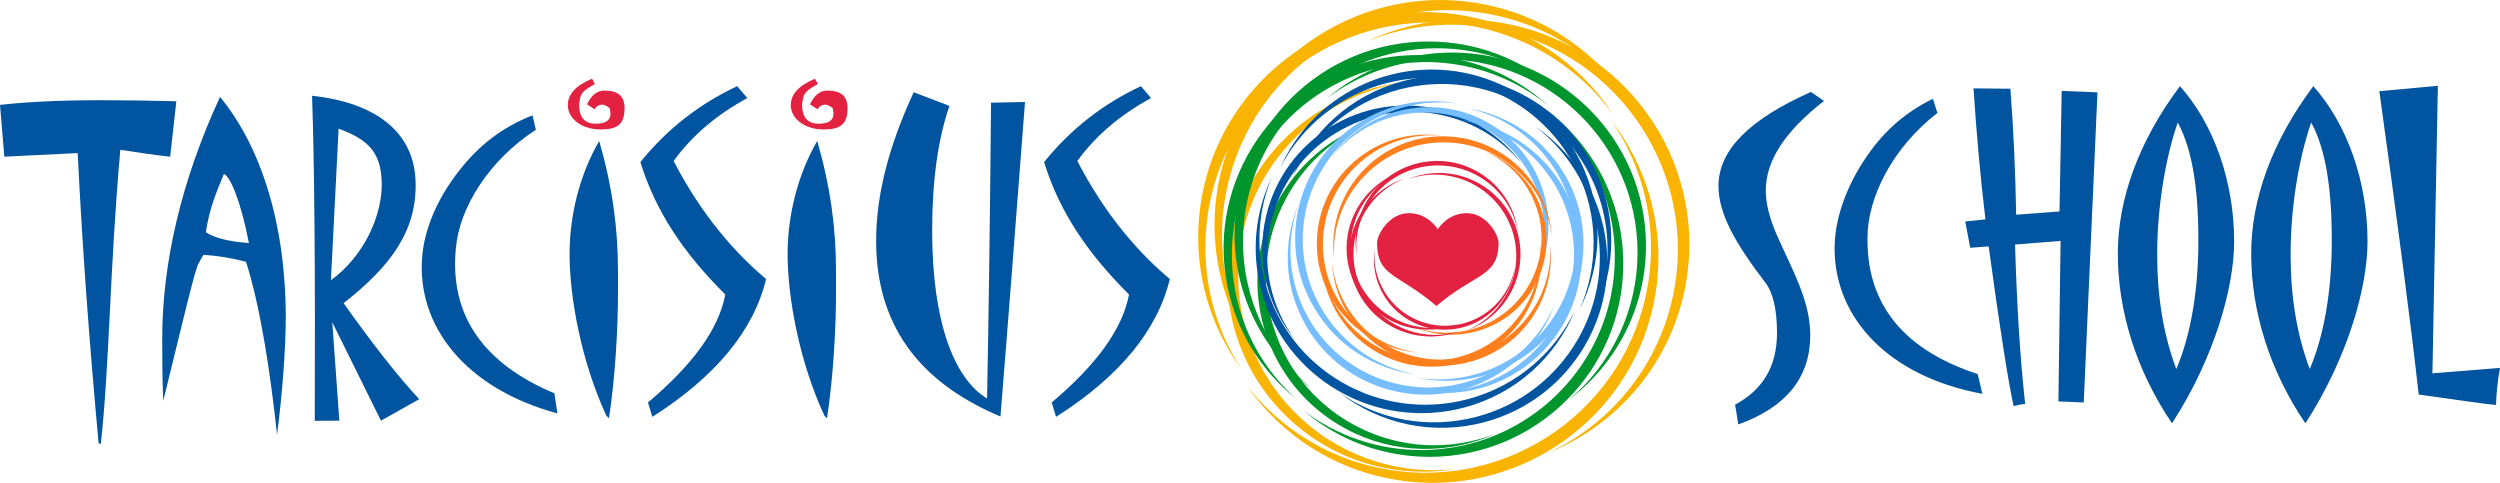 <svg width="321" height="62" viewBox="0 0 321 62" fill="none" xmlns="http://www.w3.org/2000/svg">
<path d="M77.864 53.384C74.617 46.404 73.132 38.104 73.132 32.653C73.132 27.614 74.431 22.439 76.936 18.096C78.655 24.059 79.348 29.369 79.348 34.821V37.642C79.348 42.263 78.977 48.622 78.191 53.704L77.864 53.384Z" fill="#01549F"/>
<path d="M77.553 11.627C79.359 11.627 80.194 12.323 80.194 13.894C80.194 15.927 79.31 16.623 77.132 16.623C74.578 16.623 72.909 15.144 72.909 13.524C72.909 12.089 73.929 10.981 76.019 10.105L76.39 10.801C75.233 11.399 74.627 11.867 74.491 12.6L74.355 13.389C74.355 15.052 75.048 15.883 76.489 15.883C77.738 15.883 78.388 15.47 78.388 14.59C78.388 14.448 78.344 14.313 78.344 14.22C78.344 14.177 78.344 14.084 78.295 13.899C77.924 13.573 77.553 13.437 77.274 13.437C76.952 13.437 76.581 13.622 76.347 14.035L75.37 13.389C75.926 12.236 76.668 11.633 77.553 11.633V11.627Z" fill="#E32241"/>
<path d="M105.859 53.384C102.612 46.404 101.128 38.104 101.128 32.653C101.128 27.614 102.427 22.439 104.932 18.096C106.651 24.059 107.344 29.369 107.344 34.821V37.642C107.344 42.263 106.973 48.622 106.187 53.704L105.859 53.384Z" fill="#01549F"/>
<path d="M106.182 11.627C107.988 11.627 108.823 12.323 108.823 13.894C108.823 15.927 107.939 16.623 105.761 16.623C103.207 16.623 101.538 15.144 101.538 13.524C101.538 12.089 102.558 10.981 104.648 10.105L105.019 10.801C103.862 11.399 103.257 11.867 103.12 12.6L102.984 13.389C102.984 15.052 103.677 15.883 105.117 15.883C106.367 15.883 107.017 15.47 107.017 14.59C107.017 14.448 106.973 14.313 106.973 14.22C106.973 14.177 106.973 14.084 106.924 13.899C106.553 13.573 106.182 13.437 105.903 13.437C105.581 13.437 105.21 13.622 104.976 14.035L103.999 13.389C104.555 12.236 105.298 11.633 106.182 11.633V11.627Z" fill="#E32241"/>
<path d="M21.851 20.118C20.039 19.933 17.905 19.607 15.449 19.237C14.101 34.299 14.058 46.959 12.945 56.987L12.666 56.944C11.509 44.42 10.576 31.995 9.976 19.656L0.557 20.118L0 13.465C3.296 13.095 7.564 12.867 12.759 12.867C16.099 12.867 19.395 12.91 22.642 13.003C22.315 15.96 22.036 18.362 21.851 20.118Z" fill="#01549F"/>
<path d="M36.689 40.817C36.689 44.649 36.269 50.459 35.576 55.819C34.692 47.687 33.442 39.431 31.587 33.609C29.78 33.147 27.919 32.821 26.113 32.728L25.513 33.794C25.049 34.484 23.515 41.11 20.967 51.459C20.83 49.008 20.83 45.622 20.83 43.404C20.83 33.886 23.242 23.26 28.252 12.448C33.404 18.688 36.694 28.527 36.694 40.817H36.689ZM28.754 22.336L28.71 22.428C27.826 24.553 26.855 26.863 26.435 29.82C27.548 30.56 29.404 31.022 31.958 31.206C30.888 25.613 29.502 22.613 28.754 22.336Z" fill="#01549F"/>
<path d="M53.361 23.205C53.579 29.391 50.441 33.984 44.116 38.925C47.778 44.067 50.987 48.209 53.83 51.253L48.913 54.014L42.665 41.376L43.571 54.014L40.416 54.03C40.487 34.935 40.373 20.977 40.067 12.296C48.498 13.204 53.142 17.155 53.355 23.205H53.361ZM49.006 23.314C48.88 19.667 47.423 17.96 43.478 16.525L42.49 35.979C46.79 32.87 49.159 27.516 49.011 23.314H49.006Z" fill="#01549F"/>
<path d="M54.212 32.924C54.502 29.473 56.073 25.613 58.889 21.999C61.492 18.645 64.477 16.34 68.379 14.808L68.821 16.743V16.65C62.78 20.558 58.965 26.684 58.534 31.892L58.507 32.212C57.814 40.545 62.098 46.693 71.184 50.503L71.572 53.085C59.784 49.889 53.465 41.86 54.207 32.924H54.212Z" fill="#01549F"/>
<path d="M128.453 53.476C117.784 48.997 112.496 41.507 112.496 30.929C112.496 25.015 114.116 18.775 117.32 11.845L121.915 13.601C120.479 17.666 119.688 23.075 119.688 29.635C119.688 41.142 122.428 48.578 126.739 51.166C126.924 41.648 127.11 28.989 127.252 13.187L131.612 13.095C130.455 28.113 129.429 41.556 128.458 53.476H128.453Z" fill="#01549F"/>
<path d="M135.596 53.525L135.039 51.677C140.791 46.823 144.131 42.251 144.966 37.816C139.721 32.592 136.06 27.282 134.062 20.814C137.446 16.607 141.577 13.372 146.494 11.062L147.793 12.59C143.896 14.715 140.742 17.346 138.33 20.672C142.041 27.836 146.401 32.641 150.205 35.827C148.628 42.387 143.754 48.35 135.59 53.525H135.596Z" fill="#01549F"/>
<path d="M83.758 53.525L83.201 51.677C88.953 46.823 92.293 42.251 93.128 37.816C87.883 32.592 84.222 27.282 82.224 20.814C85.613 16.607 89.739 13.372 94.656 11.062L95.955 12.59C92.058 14.715 88.904 17.346 86.492 20.672C90.203 27.836 94.563 32.641 98.367 35.827C96.79 42.387 91.916 48.35 83.752 53.525H83.758Z" fill="#01549F"/>
<path d="M226.727 24.461C226.727 26.125 227.19 28.016 228.211 30.332C230.208 34.811 232.435 38.648 232.435 43.04C232.435 48.448 229.373 52.281 223.201 54.498L222.786 51.96C226.312 50.063 228.167 47.062 228.167 42.763C228.167 39.757 227.66 37.539 226.639 36.251C222.879 31.305 220.653 27.516 220.653 23.869C220.653 19.292 224.598 15.324 232.528 11.807L234.198 12.96C229.231 16.841 226.727 20.586 226.727 24.467V24.461Z" fill="#01549F"/>
<path d="M235.562 31.902C235.562 28.434 236.817 24.461 239.322 20.629C241.641 17.069 244.424 14.53 248.184 12.682L248.785 14.579V14.487C243.076 18.879 239.786 25.298 239.786 30.522V30.842C239.786 39.208 244.566 44.98 253.936 48.029L254.536 50.568C242.525 48.35 235.562 40.865 235.562 31.902Z" fill="#01549F"/>
<path d="M267.547 51.677L264.299 51.541L264.578 30.935L258.733 31.397C258.962 39.208 259.382 46.046 260.032 51.867C259.475 51.916 259.011 52.009 258.548 52.145C257.947 49.465 256.834 42.627 255.344 31.631L252.981 31.816L252.332 28.44L254.929 28.163C254.28 22.711 253.772 17.118 253.401 11.345L258.133 11.394C258.548 16.802 258.782 22.206 258.875 27.565L264.441 27.152L264.72 11.671L269.315 11.856L267.552 51.682L267.547 51.677Z" fill="#01549F"/>
<path d="M286.865 31.022C286.865 36.843 284.36 45.899 278.887 54.356C274.292 47.568 271.929 39.985 271.929 32.549C271.929 25.619 274.57 18.177 279.907 11.062C284.268 15.96 286.865 23.309 286.865 31.022ZM282.27 30.886C282.27 24.14 281.479 19.15 279.623 15.732C278.046 20.259 276.982 26.592 276.982 32.642C276.982 38.093 277.768 42.942 279.438 47.383C281.25 43.132 282.27 37.495 282.27 30.886Z" fill="#01549F"/>
<path d="M303.99 31.022C303.99 36.843 301.485 45.899 296.011 54.356C291.416 47.568 289.053 39.985 289.053 32.549C289.053 25.619 291.7 18.177 297.032 11.062C301.392 15.96 303.99 23.309 303.99 31.022ZM299.4 30.886C299.4 24.14 298.615 19.15 296.759 15.732C295.182 20.259 294.112 26.592 294.112 32.642C294.112 38.093 294.904 42.942 296.574 47.383C298.38 43.132 299.4 37.495 299.4 30.886Z" fill="#01549F"/>
<path d="M320.487 51.998C319.188 51.906 315.849 51.395 310.56 50.661C309.54 41.42 307.826 28.435 305.507 11.71L313.022 11.014L312.323 47.932L321 47.236C320.722 48.764 320.536 50.378 320.487 51.998Z" fill="#01549F"/>
<path fill-rule="evenodd" clip-rule="evenodd" d="M195.435 3.501C210.895 7.627 220.068 23.461 215.926 38.854C213.487 47.915 206.982 54.808 198.889 58.107C206.289 54.601 212.161 48.008 214.448 39.512C218.59 24.113 209.411 8.285 193.956 4.159C187.592 2.463 181.158 3.012 175.499 5.317C181.502 2.474 188.515 1.659 195.44 3.507L195.435 3.501Z" fill="#F8B401"/>
<path fill-rule="evenodd" clip-rule="evenodd" d="M192.438 0.99C176.978 -3.135 161.087 6.007 156.944 21.401C154.505 30.462 156.683 39.67 162.036 46.562C157.387 39.838 155.613 31.206 157.9 22.705C162.042 7.306 177.938 -1.831 193.393 2.295C199.757 3.991 205.05 7.671 208.794 12.486C205.023 7.035 199.358 2.833 192.438 0.985V0.99Z" fill="#F8B401"/>
<path fill-rule="evenodd" clip-rule="evenodd" d="M176.454 61.01C191.915 65.136 207.806 55.993 211.948 40.599C214.387 31.538 212.21 22.331 206.856 15.444C211.506 22.168 213.28 30.799 210.993 39.3C206.851 54.699 190.954 63.837 175.499 59.711C169.136 58.015 163.842 54.335 160.099 49.514C163.87 54.971 169.534 59.167 176.454 61.016V61.01Z" fill="#F8B401"/>
<path fill-rule="evenodd" clip-rule="evenodd" d="M153.932 28.277C155.116 12.383 169.021 0.447 184.978 1.626C194.37 2.322 202.381 7.404 207.146 14.71C202.305 8.122 194.709 3.61 185.895 2.958C169.938 1.778 156.033 13.71 154.849 29.609C154.363 36.148 156.104 42.344 159.438 47.448C155.509 42.105 153.397 35.397 153.932 28.277Z" fill="#F8B401"/>
<path fill-rule="evenodd" clip-rule="evenodd" d="M164.426 18.34C154.904 28.407 155.378 44.263 165.485 53.753C171.434 59.335 179.396 61.466 186.883 60.227C179.816 60.999 172.46 58.797 166.882 53.563C156.775 44.078 156.301 28.222 165.824 18.156C169.742 14.014 174.746 11.497 179.98 10.627C174.244 11.252 168.694 13.834 164.432 18.346L164.426 18.34Z" fill="#F8B401"/>
<path fill-rule="evenodd" clip-rule="evenodd" d="M186.452 6.746C200.198 6.746 211.342 17.851 211.342 31.538C211.342 39.594 207.478 46.752 201.503 51.28C206.862 46.73 210.256 39.963 210.256 32.408C210.256 18.716 199.107 7.616 185.366 7.616C179.707 7.616 174.495 9.497 170.315 12.666C174.659 8.975 180.296 6.746 186.452 6.746Z" fill="#00962D"/>
<path fill-rule="evenodd" clip-rule="evenodd" d="M183.407 5.328C169.66 5.328 158.516 16.427 158.516 30.119C158.516 38.175 162.38 45.333 168.356 49.867C162.997 45.317 159.602 38.55 159.602 30.989C159.602 17.297 170.751 6.197 184.493 6.197C190.152 6.197 195.363 8.078 199.544 11.247C195.2 7.556 189.562 5.328 183.407 5.328Z" fill="#00962D"/>
<path fill-rule="evenodd" clip-rule="evenodd" d="M183.538 58.661C197.285 58.661 208.428 47.556 208.428 33.87C208.428 25.814 204.565 18.656 198.589 14.122C203.948 18.672 207.342 25.439 207.342 32.995C207.342 46.687 196.193 57.786 182.452 57.786C176.793 57.786 171.581 55.906 167.401 52.736C171.745 56.427 177.382 58.656 183.538 58.656V58.661Z" fill="#00962D"/>
<path fill-rule="evenodd" clip-rule="evenodd" d="M157.55 36.49C154.985 23.037 163.859 10.062 177.36 7.507C185.306 6.007 193.088 8.448 198.671 13.454C193.186 9.062 185.873 6.996 178.419 8.41C164.912 10.964 156.044 23.945 158.609 37.392C159.662 42.925 162.495 47.682 166.397 51.182C161.943 47.616 158.696 42.518 157.55 36.495V36.49Z" fill="#00962D"/>
<path fill-rule="evenodd" clip-rule="evenodd" d="M164.033 25.923C158.38 36.387 162.314 49.437 172.814 55.069C178.997 58.384 186.075 58.39 192.007 55.699C186.315 57.906 179.723 57.71 173.927 54.596C163.422 48.965 159.493 35.914 165.147 25.45C167.471 21.145 171.062 17.949 175.21 16.069C170.593 17.857 166.565 21.232 164.033 25.918V25.923Z" fill="#00962D"/>
<path fill-rule="evenodd" clip-rule="evenodd" d="M205.656 28.239C208.695 39.545 201.956 51.177 190.605 54.205C183.925 55.988 177.131 54.395 172.05 50.476C177.005 53.879 183.374 55.172 189.639 53.504C200.99 50.476 207.735 38.844 204.69 27.538C203.44 22.885 200.722 19.01 197.17 16.27C201.192 19.031 204.286 23.173 205.65 28.234L205.656 28.239Z" fill="#01549F"/>
<path fill-rule="evenodd" clip-rule="evenodd" d="M206.158 25.418C203.118 14.112 191.44 7.393 180.089 10.427C173.409 12.209 168.323 16.971 165.895 22.89C168.481 17.476 173.344 13.182 179.609 11.508C190.96 8.481 202.638 15.194 205.678 26.5C206.927 31.152 206.524 35.859 204.821 40.001C206.917 35.609 207.522 30.478 206.158 25.418Z" fill="#01549F"/>
<path fill-rule="evenodd" clip-rule="evenodd" d="M161.96 37.333C165.005 48.639 176.678 55.352 188.029 52.324C194.709 50.541 199.795 45.779 202.223 39.86C199.637 45.274 194.774 49.568 188.509 51.242C177.158 54.27 165.48 47.557 162.44 36.251C161.19 31.598 161.594 26.891 163.297 22.749C161.201 27.141 160.596 32.272 161.96 37.338V37.333Z" fill="#01549F"/>
<path fill-rule="evenodd" clip-rule="evenodd" d="M174.593 11.041C185.181 5.953 197.907 10.378 203.015 20.923C206.022 27.13 205.716 34.071 202.802 39.773C205.23 34.289 205.323 27.815 202.502 21.994C197.394 11.448 184.668 7.024 174.081 12.112C169.726 14.204 166.408 17.585 164.372 21.57C166.342 17.118 169.851 13.318 174.593 11.041Z" fill="#01549F"/>
<path fill-rule="evenodd" clip-rule="evenodd" d="M184.793 14.041C174.866 11.704 164.912 17.83 162.571 27.717C161.19 33.533 162.751 39.36 166.293 43.649C163.204 39.453 161.911 33.99 163.204 28.527C165.551 18.64 175.505 12.514 185.432 14.851C189.519 15.813 192.963 18.058 195.435 21.053C192.93 17.65 189.241 15.079 184.793 14.036V14.041Z" fill="#01549F"/>
<path fill-rule="evenodd" clip-rule="evenodd" d="M191.86 48.313C183.407 53.172 172.59 50.286 167.712 41.866C164.841 36.909 164.661 31.142 166.724 26.239C165.048 30.93 165.37 36.295 168.066 40.947C172.945 49.367 183.761 52.253 192.22 47.394C195.702 45.394 198.234 42.393 199.68 38.963C198.321 42.768 195.653 46.133 191.865 48.313H191.86Z" fill="#76BEFF"/>
<path fill-rule="evenodd" clip-rule="evenodd" d="M194.239 48.106C202.692 43.241 205.59 32.474 200.711 24.048C197.841 19.091 192.913 16.058 187.62 15.384C192.536 16.286 197.039 19.249 199.735 23.896C204.613 32.316 201.716 43.089 193.262 47.954C189.781 49.954 185.906 50.645 182.206 50.172C186.195 50.906 190.457 50.28 194.239 48.106Z" fill="#76BEFF"/>
<path fill-rule="evenodd" clip-rule="evenodd" d="M175.139 15.351C166.686 20.211 163.788 30.984 168.667 39.404C171.537 44.361 176.465 47.399 181.758 48.068C176.842 47.166 172.339 44.203 169.643 39.556C164.759 31.136 167.657 20.363 176.116 15.504C179.592 13.503 183.472 12.813 187.172 13.286C183.183 12.552 178.921 13.177 175.139 15.351Z" fill="#76BEFF"/>
<path fill-rule="evenodd" clip-rule="evenodd" d="M199.031 19.792C205.405 27.157 204.575 38.279 197.181 44.627C192.831 48.361 187.172 49.612 181.955 48.508C186.894 49.269 192.127 47.954 196.209 44.448C203.604 38.099 204.433 26.978 198.059 19.613C195.434 16.58 192.002 14.661 188.351 13.889C192.356 14.509 196.176 16.493 199.031 19.792Z" fill="#76BEFF"/>
<path fill-rule="evenodd" clip-rule="evenodd" d="M198.812 28.587C198.561 20.151 191.489 13.514 183.019 13.764C178.036 13.911 173.676 16.411 170.986 20.167C173.698 16.797 177.824 14.585 182.501 14.449C190.97 14.199 198.043 20.835 198.294 29.271C198.397 32.739 197.328 35.979 195.445 38.599C197.65 35.865 198.921 32.364 198.812 28.587Z" fill="#76BEFF"/>
<path fill-rule="evenodd" clip-rule="evenodd" d="M173.202 41.203C167.706 35.729 167.706 26.853 173.202 21.379C176.438 18.156 180.853 16.835 185.06 17.406C181.093 17.09 177.016 18.444 173.982 21.466C168.487 26.94 168.487 35.816 173.982 41.289C176.241 43.54 179.085 44.866 182.026 45.263C178.806 45.007 175.663 43.654 173.202 41.203Z" fill="#FF7F1D"/>
<path fill-rule="evenodd" clip-rule="evenodd" d="M173.851 42.98C179.347 48.453 188.258 48.453 193.754 42.98C196.984 39.762 198.316 35.359 197.743 31.169C198.06 35.12 196.701 39.181 193.666 42.203C188.171 47.676 179.259 47.676 173.764 42.203C171.505 39.952 170.173 37.12 169.775 34.191C170.031 37.398 171.39 40.529 173.851 42.98Z" fill="#FF7F1D"/>
<path fill-rule="evenodd" clip-rule="evenodd" d="M195.205 21.607C189.71 16.134 180.798 16.134 175.303 21.607C172.067 24.825 170.741 29.228 171.314 33.419C170.997 29.467 172.356 25.407 175.39 22.385C180.886 16.911 189.797 16.911 195.293 22.385C197.552 24.635 198.883 27.467 199.282 30.397C199.025 27.19 197.667 24.059 195.205 21.607Z" fill="#FF7F1D"/>
<path fill-rule="evenodd" clip-rule="evenodd" d="M196.695 40.822C192.324 47.219 183.565 48.877 177.142 44.518C173.36 41.958 171.232 37.881 171.008 33.658C171.439 37.599 173.535 41.333 177.076 43.741C183.5 48.095 192.258 46.442 196.63 40.045C198.431 37.414 199.205 34.386 199.047 31.429C199.396 34.625 198.649 37.957 196.69 40.822H196.695Z" fill="#FF7F1D"/>
<path fill-rule="evenodd" clip-rule="evenodd" d="M189.863 42.464C196.324 40.534 199.986 33.75 198.049 27.315C196.908 23.526 194.081 20.705 190.627 19.417C193.786 20.803 196.346 23.504 197.416 27.054C199.353 33.489 195.686 40.268 189.23 42.203C186.572 42.996 183.854 42.844 181.442 41.947C184.007 43.072 186.97 43.328 189.863 42.464Z" fill="#FF7F1D"/>
<path fill-rule="evenodd" clip-rule="evenodd" d="M175.461 25.88C178.353 20.895 184.755 19.183 189.759 22.064C192.706 23.76 194.512 26.662 194.911 29.782C194.376 26.885 192.613 24.227 189.852 22.64C184.848 19.765 178.446 21.471 175.554 26.456C174.364 28.505 173.955 30.793 174.233 32.978C173.797 30.625 174.168 28.114 175.461 25.88Z" fill="#E32241"/>
<path fill-rule="evenodd" clip-rule="evenodd" d="M174.304 26.684C171.417 31.669 173.131 38.044 178.135 40.925C181.082 42.621 184.509 42.724 187.423 41.507C184.634 42.491 181.442 42.3 178.681 40.713C173.676 37.838 171.957 31.456 174.85 26.472C176.039 24.423 177.824 22.923 179.859 22.075C177.595 22.874 175.597 24.45 174.304 26.684Z" fill="#E32241"/>
<path fill-rule="evenodd" clip-rule="evenodd" d="M193.83 37.849C196.722 32.864 195.003 26.488 189.999 23.607C187.052 21.911 183.625 21.808 180.711 23.026C183.499 22.037 186.692 22.227 189.453 23.819C194.458 26.695 196.177 33.076 193.284 38.06C192.095 40.115 190.31 41.61 188.275 42.458C190.539 41.659 192.537 40.083 193.83 37.849Z" fill="#E32241"/>
<path fill-rule="evenodd" clip-rule="evenodd" d="M180.258 42.616C174.801 40.719 171.919 34.772 173.824 29.337C174.942 26.14 177.475 23.83 180.476 22.857C177.715 23.923 175.428 26.14 174.375 29.141C172.47 34.577 175.352 40.523 180.809 42.42C183.052 43.203 185.388 43.175 187.489 42.496C185.251 43.36 182.703 43.469 180.258 42.616Z" fill="#E32241"/>
<path fill-rule="evenodd" clip-rule="evenodd" d="M177.759 38.039C180.394 42.29 185.993 43.605 190.261 40.98C192.771 39.436 194.261 36.87 194.529 34.153C194.141 36.68 192.679 39.028 190.327 40.48C186.059 43.105 180.46 41.79 177.824 37.539C176.738 35.789 176.323 33.816 176.509 31.919C176.192 33.968 176.58 36.142 177.759 38.044V38.039Z" fill="#E32241"/>
<path d="M184.438 39.289C189.382 35.06 192.417 35.577 192.417 31.174C192.417 30.136 190.856 27.369 188.34 27.369C185.824 27.369 184.613 29.445 184.613 29.445C184.613 29.445 183.401 27.369 180.885 27.369C178.37 27.369 176.814 30.136 176.814 31.174C176.814 35.577 179.505 35.06 184.438 39.289Z" fill="#E32241"/>
</svg>

